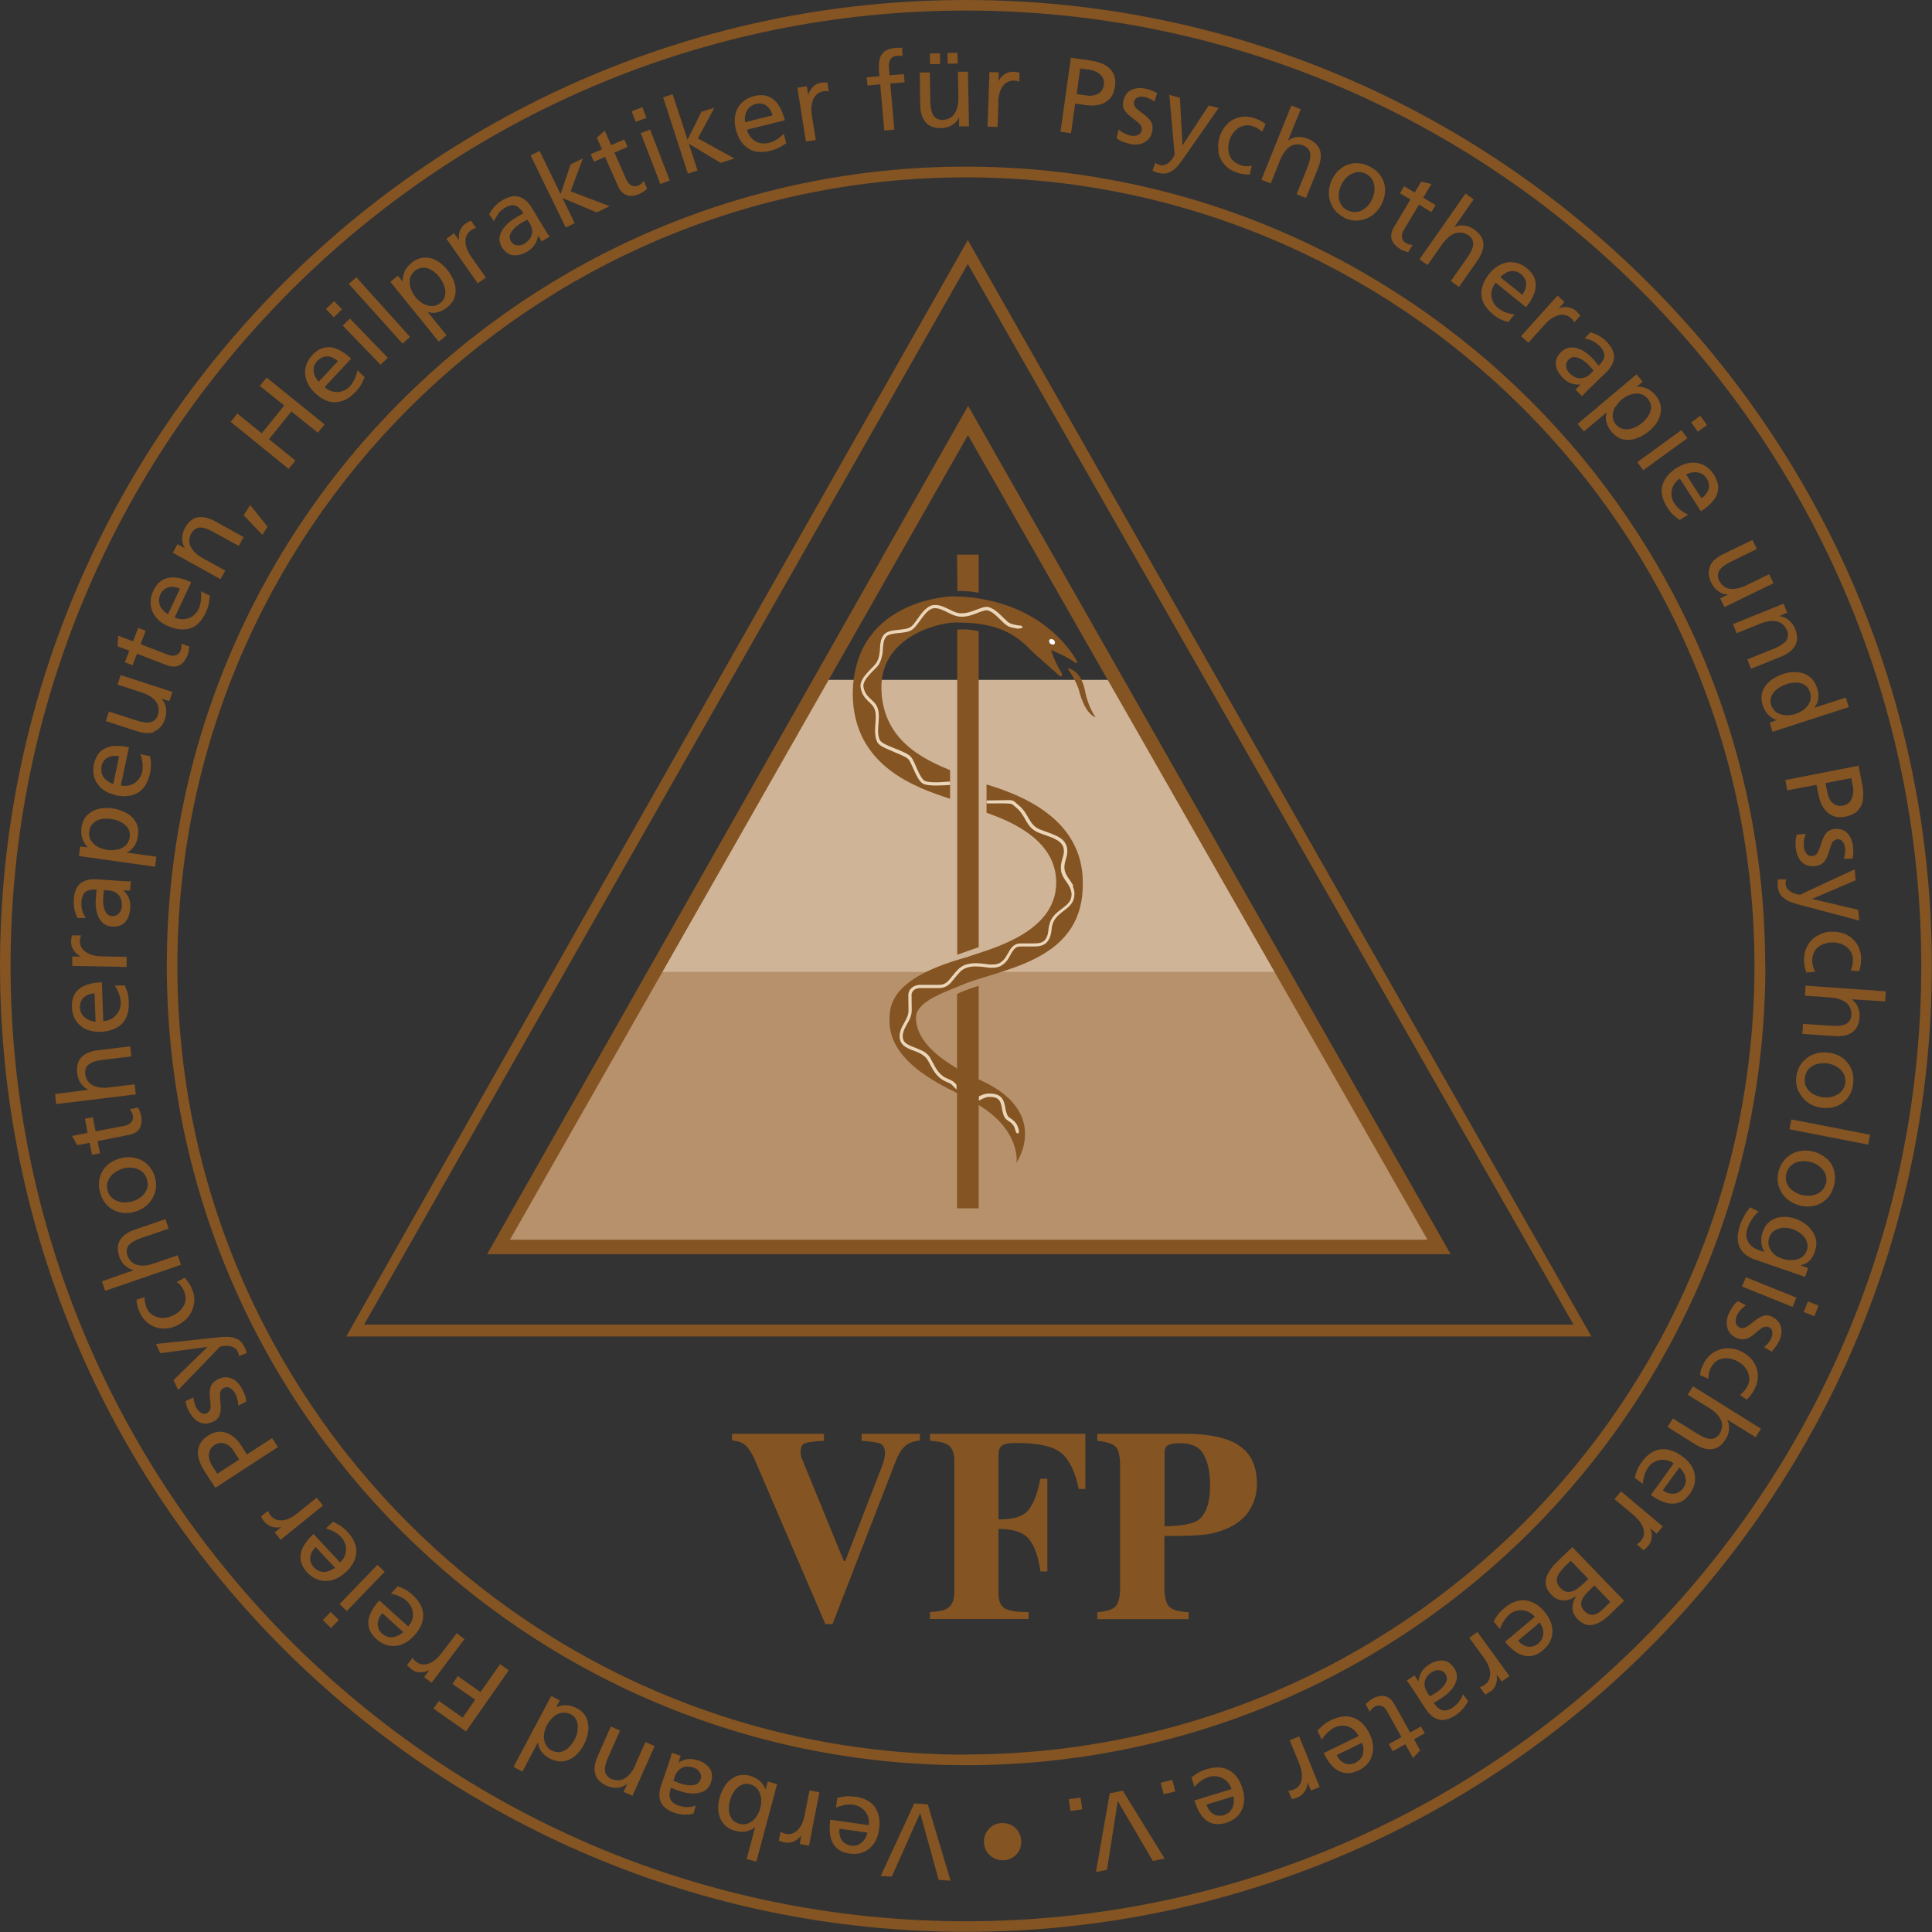 <?xml version="1.0" encoding="UTF-8"?><svg id="Ebene_1" xmlns="http://www.w3.org/2000/svg" xmlns:xlink="http://www.w3.org/1999/xlink" viewBox="0 0 113.39 113.39"><rect x="0" y="0" width="113.39" height="113.39" fill="#333333" stroke="none"/><defs><style>.cls-1,.cls-2{fill:#845422;}.cls-3{fill:#b7916c;}.cls-4{fill:#fff;}.cls-5{fill:#d0b498;}.cls-6{clip-path:url(#clippath);}.cls-7{fill:#ebd6ba;}.cls-7,.cls-2{fill-rule:evenodd;}</style><clipPath id="clippath"><polygon class="cls-3" points="38.72 56.69 29.4 73.07 84.32 73.07 74.97 56.69 38.72 56.69"/></clipPath></defs><polygon class="cls-3" points="38.72 56.69 29.4 73.07 84.32 73.07 74.97 56.69 38.72 56.69"/><g class="cls-6"><polygon class="cls-3" points="75.17 57.04 38.52 57.04 29.4 73.07 84.26 73.07 84.26 72.95 75.17 57.04"/><path class="cls-3" d="M84.26,72.95v.11h.06l-.06-.11ZM75.17,57.04h-36.64,36.64"/></g><polygon class="cls-5" points="48.08 39.9 38.72 57.04 74.97 57.04 65.58 39.9 48.08 39.9"/><path class="cls-1" d="M84.86,73.38H28.86l27.95-49.1.27.47,27.77,48.63ZM29.93,72.76h53.85l-26.97-47.22-26.88,47.22Z"/><path class="cls-2" d="M56.82,24.9l27.51,48.16H29.4l27.42-48.16ZM56.82,23.82l28.32,49.79H28.59l28.23-49.79Z"/><path class="cls-2" d="M56.19,34.69c0-.2-.02-2.14-.02-2.14h1.27v2.24s-.63-.13-1.25-.1"/><path class="cls-2" d="M57.44,37.04v18.55s-1.26.44-1.26.44v-19.08c.75-.05,1.26.1,1.26.1"/><path class="cls-2" d="M55.76,45.2c-1.51-.62-4.03-1.76-4.03-4.88s3.72-3.87,4.52-3.78c3.15,0,3.85,1.33,4.72,2.05l1.21,1.07c.09.1.22,0,.11-.19-.45-.73-.6-1.32-.6-1.32,0,0,.84.33,1.39.73.21.11.12-.08.12-.08,0,0-1.83-3.68-7.19-3.8-.4-.02-5.9.28-5.96,5.7,0,4.3,3.79,5.55,5.71,6.18v-1.69Z"/><path class="cls-2" d="M62.64,39.22s.78.02,1.04,1.32c.17.94.62,1.56.62,1.56,0,0-.58-.13-.95-1.49-.14-.62-.71-1.4-.71-1.4"/><path class="cls-1" d="M57.44,57.85v5.5c4.29,1.88,2.22,4.89,2.22,4.89,0,0,.28-1.86-2.22-3.39v6.07h-1.27v-6.77c-1.22-.6-4.12-2-3.96-4.42,0-.99.46-2.44,4.53-3.55,1.24-.46,5.25-1.36,5.25-4.38,0-2.41-2.46-3.53-4.09-4.1v-1.66c2.02.61,5.65,2,5.65,5.76.07,4.42-4.26,4.97-6.81,5.89-1.21.52-2.98,1.05-2.98,2.04,0,1.45,1.56,2.46,2.41,2.98v-4.37c.48-.25,1.27-.48,1.27-.48"/><path class="cls-7" d="M53.48,44.84c.06.13.12.28.19.42.13.29.29.61.51.74.21.1.62.11.95.1.34-.01.63-.03.63-.03v-.2c-.1,0-.4.03-.64.04-.34.01-.69,0-.85-.08-.15-.09-.29-.35-.42-.64-.07-.15-.13-.3-.19-.43s-.12-.25-.19-.33c-.09-.11-.25-.2-.4-.27-.16-.08-.36-.16-.57-.24-.2-.08-.39-.16-.55-.24-.16-.08-.26-.16-.3-.22-.13-.25-.13-.55-.1-.88.01-.17.03-.34.03-.5,0-.16-.01-.33-.06-.48-.04-.15-.11-.26-.2-.36l-.14-.14-.14-.13c-.17-.17-.33-.36-.37-.72,0-.21.17-.45.4-.7.11-.12.23-.24.33-.34.1-.1.19-.21.23-.31.08-.17.12-.32.15-.47.03-.14.03-.28.04-.41.02-.25.04-.45.18-.65.06-.06.14-.11.27-.14.14-.04.29-.06.42-.07.16-.02.32-.03.47-.06.15-.03.3-.08.41-.17.09-.07.18-.17.26-.28.09-.11.17-.24.27-.37.18-.25.38-.47.6-.56.25-.07.49.02.75.14.13.06.27.14.41.2.14.06.29.11.45.13.39.03.72-.08.99-.19.13-.05.25-.1.37-.14.11-.03.2-.05.28-.04.24.06.46.25.67.46.11.1.21.21.3.29.09.08.19.16.29.2.14.06.31.09.43.11l.11.02.24-.04c.03-.07,0-.13-.08-.14,0,0-.4-.03-.63-.14-.05-.02-.13-.07-.22-.16-.09-.08-.19-.19-.3-.29-.21-.21-.47-.43-.77-.51-.13-.01-.25.01-.37.05-.12.04-.25.09-.38.14-.27.1-.55.2-.9.18-.13-.01-.26-.05-.39-.11-.13-.06-.27-.13-.4-.19-.27-.13-.57-.24-.9-.15-.28.11-.51.38-.69.63-.09.13-.18.25-.26.36-.08.11-.16.2-.23.25-.08.06-.19.1-.33.13-.14.03-.29.04-.45.06-.3.03-.65.07-.83.3-.18.25-.2.5-.21.75,0,.12-.02.25-.04.39-.02.13-.06.28-.14.43-.03.06-.09.14-.19.25-.1.1-.22.22-.33.34-.22.24-.46.54-.45.85.05.42.24.66.43.85l.14.13.12.13c.07.08.13.18.16.29.04.12.05.26.05.42,0,.16-.02.32-.03.48-.02.33-.03.69.13,1,.07.11.22.21.38.29.16.08.36.16.56.25.41.17.78.32.89.46.05.06.1.16.16.29Z"/><path class="cls-7" d="M63,52c-.03-.07-.07-.13-.11-.19-.04-.06-.08-.12-.12-.18-.16-.23-.3-.43-.3-.73,0-.17.04-.31.08-.45.02-.08.04-.15.06-.23.02-.08.03-.17.03-.28,0-.43-.25-.68-.57-.85-.16-.08-.34-.15-.52-.22-.18-.06-.36-.13-.54-.2-.31-.13-.47-.35-.62-.61-.08-.14-.16-.28-.25-.41-.1-.14-.21-.28-.37-.4-.08-.06-.14-.13-.2-.18-.08-.06-.17-.11-.3-.11l-1.37.02v.17c.26.02,1.33-.04,1.5.05.07.04.16.14.24.2.14.11.24.23.33.36.09.13.17.27.24.4.16.27.34.54.72.7.18.07.37.14.55.2.18.06.35.13.49.21.29.15.47.35.47.68,0,.09-.01.16-.03.24-.02.08-.04.15-.06.22-.02.08-.05.15-.06.23-.02.09-.03.18-.03.28,0,.18.04.34.11.48.06.13.15.26.23.37.04.06.08.11.11.17.03.06.07.11.09.17.05.12.09.24.09.39,0,.36-.21.56-.5.78l-.22.17c-.07.06-.15.12-.22.19-.14.14-.26.3-.33.51-.03.1-.05.19-.07.28-.01.08-.02.16-.03.24-.02.15-.05.29-.15.44-.15.23-.39.26-.73.26h-.75c-.34,0-.52.22-.65.44-.07.11-.13.23-.2.34-.07.11-.15.21-.25.29-.19.15-.36.17-.64.17-.16,0-.5-.08-.87-.08-.38,0-.82.08-1.11.43-.1.1-.18.2-.26.3-.08.1-.15.19-.23.28-.15.16-.31.26-.55.26-.44,0-.69,0-1.13,0-.34,0-.69.23-.69.6s.01.55.01.91c0,.13-.03.25-.07.36-.05.12-.11.23-.17.34-.07.13-.14.24-.19.37-.05.13-.09.28-.09.44,0,.49.36.66.71.8.17.07.36.13.52.22.16.09.3.19.4.35.14.22.22.42.33.59.11.19.24.36.46.53.08.06.16.1.23.14.07.03.14.06.21.09.1.04.18.09.25.17,0,0,.1.12.23.24v-.27c-.11-.17-.26-.25-.4-.32-.07-.03-.14-.06-.21-.09-.07-.03-.13-.07-.2-.12-.19-.15-.31-.3-.41-.47-.11-.18-.2-.38-.33-.6-.12-.2-.3-.33-.48-.42-.18-.09-.37-.16-.55-.23-.35-.14-.58-.26-.58-.61,0-.26.12-.47.25-.71.07-.12.14-.24.19-.37.05-.13.09-.28.09-.44,0-.36-.01-.55-.01-.91,0-.23.22-.4.49-.4.44,0,.69,0,1.13,0,.31,0,.52-.14.69-.32.08-.09.16-.19.24-.29.08-.1.17-.2.26-.3.23-.28.6-.36.96-.36.37,0,.72.08.87.08.29,0,.52-.02.76-.22.12-.1.22-.22.29-.34.07-.12.14-.24.2-.35.13-.21.25-.34.48-.34h.75c.33,0,.68-.02.9-.35.12-.18.15-.35.18-.51.01-.08.02-.16.03-.24.01-.08.03-.16.06-.25.06-.18.16-.31.28-.44.06-.06.13-.12.2-.18l.22-.17c.29-.22.57-.47.57-.94,0-.18-.04-.34-.11-.47Z"/><path class="cls-7" d="M59.42,65.71c-.07-.05-.14-.09-.2-.14-.05-.04-.09-.09-.12-.17-.1-.26-.09-.44-.17-.69-.15-.49-.56-.53-.92-.53-.25,0-.56.17-.56.17v.25s.35-.21.56-.22c.37-.01.63.05.73.39.04.12.06.22.07.32.02.12.05.24.1.38.04.11.11.19.18.25l.11.08.1.07c.12.09.24.21.3.5.09.26.23.15.2-.01-.07-.37-.23-.53-.39-.65Z"/><path class="cls-2" d="M56.69,0C25.43,0,0,25.43,0,56.69s25.43,56.69,56.69,56.69,56.69-25.43,56.69-56.69S87.95,0,56.69,0ZM56.69,112.76C25.78,112.76.62,87.61.62,56.69S25.78.62,56.69.62s56.07,25.15,56.07,56.07-25.15,56.07-56.07,56.07Z"/><path class="cls-2" d="M103.6,56.69c0-25.86-21.04-46.91-46.91-46.91S9.79,30.83,9.79,56.69s21.04,46.91,46.91,46.91,46.91-21.04,46.91-46.91ZM56.69,102.98c-25.52,0-46.28-20.76-46.28-46.28S31.17,10.41,56.69,10.41s46.28,20.76,46.28,46.28-20.76,46.28-46.28,46.28Z"/><polygon class="cls-2" points="53.66 105.84 51.69 110.1 52.34 110.14 54 106.42 54.01 106.42 55.09 110.33 55.79 110.38 54.45 105.9 53.66 105.84"/><path class="cls-2" d="M50.17,105.45c-.26-.03-.46-.04-.62-.01-.16.02-.29.05-.41.08l-.08.58c.09-.05.23-.1.43-.15.2-.04.39-.06.6-.03.19.03.35.1.5.21.15.11.25.25.33.42.07.17.1.36.07.57l-2.26-.32c-.05.34-.05.65,0,.94.05.28.17.51.35.7.18.18.45.3.8.35.46.06.84-.04,1.14-.3.31-.25.5-.62.57-1.1.08-.52,0-.96-.22-1.3-.22-.34-.62-.56-1.18-.65ZM50.74,107.95c-.08.13-.19.22-.32.3-.13.07-.29.1-.48.07-.25-.04-.43-.16-.55-.34-.11-.19-.15-.4-.12-.65l1.64.23c-.03.14-.09.27-.17.4Z"/><path class="cls-2" d="M47.23,106.52c-.08.4-.22.7-.42.89-.2.2-.43.27-.69.22-.1-.02-.21-.06-.31-.12l-.1.52c.06.02.11.05.17.06.05.02.12.04.21.05.17.03.34,0,.51-.07.17-.07.31-.19.42-.34h.01s-.09.49-.09.49l.54.11.61-3.14-.58-.11-.28,1.43Z"/><path class="cls-2" d="M44.94,105.02h-.01c-.04-.15-.14-.29-.29-.45-.15-.15-.36-.27-.63-.35-.31-.08-.59-.06-.83.04-.24.11-.44.27-.6.5-.16.23-.28.49-.35.77-.08.28-.1.55-.06.81.03.26.13.49.29.69.16.2.39.34.69.42.27.07.5.08.69.03.19-.05.35-.13.47-.25h.01s-.5,1.88-.5,1.88l.57.15,1.22-4.55-.55-.15-.12.44ZM44.62,106.12c-.05.2-.14.37-.25.53-.11.16-.25.28-.42.35-.17.08-.35.09-.56.04-.2-.06-.36-.16-.45-.31-.1-.15-.15-.31-.16-.5-.01-.19.01-.38.07-.57.04-.17.11-.33.22-.5s.24-.29.4-.38c.16-.09.34-.11.55-.06.21.06.37.17.47.32.1.15.16.33.18.52.02.19,0,.38-.05.55Z"/><path class="cls-2" d="M40.93,103.31c-.26-.08-.48-.1-.67-.05-.19.05-.33.11-.43.19h-.01s.13-.4.13-.4l-.52-.18s-.03.11-.05.21c-.03.09-.07.22-.13.4l-.43,1.25c-.15.41-.16.76-.04,1.03.12.28.39.49.82.64.19.06.38.1.57.1.18,0,.36-.01.53-.05l.13-.48c-.15.06-.31.08-.48.09-.17,0-.34-.03-.5-.08-.28-.09-.45-.23-.51-.4-.07-.17-.06-.39.04-.65.1.04.2.08.29.11.09.03.19.07.3.1.2.07.42.11.65.12.24.01.45-.03.66-.12.2-.09.35-.27.44-.51.11-.33.09-.6-.06-.83-.15-.22-.39-.39-.72-.5ZM41.12,104.43c-.07.17-.18.28-.34.32-.16.04-.32.04-.49.01-.17-.03-.31-.07-.42-.11-.12-.04-.24-.09-.35-.13l.09-.27c.08-.23.22-.39.41-.49.19-.1.43-.1.71-.01.14.05.25.13.33.26.09.12.11.27.06.43Z"/><path class="cls-2" d="M37.29,103.59c-.16.36-.36.62-.6.77-.24.15-.52.17-.82.04-.23-.12-.35-.28-.36-.49-.02-.21.05-.49.21-.83l.67-1.51-.54-.24-.77,1.74c-.18.4-.23.74-.15,1.04.08.3.31.53.68.7.21.09.42.13.63.11.21-.02.4-.09.56-.22h.01s-.21.47-.21.47l.52.23,1.3-2.92-.54-.24-.6,1.35Z"/><path class="cls-2" d="M33.86,100.26c-.26-.13-.49-.19-.7-.18-.21.01-.38.05-.51.13h-.01s.21-.41.21-.41l-.5-.26-2.21,4.16.52.28.91-1.72h.01c0,.18.07.35.17.51.11.16.28.31.52.44.28.14.54.19.79.16.25-.04.48-.14.68-.3.2-.17.37-.38.51-.64.14-.26.23-.53.27-.81.04-.28,0-.53-.09-.77-.1-.24-.29-.44-.57-.59ZM33.9,101.59c-.03.19-.09.36-.18.51-.09.18-.2.33-.34.46-.14.13-.29.22-.46.26-.17.04-.35.01-.54-.08-.19-.1-.31-.24-.38-.41s-.09-.35-.07-.54c.02-.19.08-.38.18-.56.09-.16.2-.31.34-.44.14-.13.3-.22.48-.26.18-.04.37-.01.57.08.18.1.3.24.36.42.06.18.07.36.03.55Z"/><polygon class="cls-2" points="28.2 99.31 26.87 98.37 26.55 98.83 27.89 99.76 27.15 100.81 25.76 99.83 25.44 100.28 27.35 101.62 29.86 98.03 29.35 97.67 28.2 99.31"/><path class="cls-2" d="M26.8,95.86l-.88,1.16c-.25.32-.5.53-.76.62-.26.09-.5.06-.72-.1-.09-.06-.16-.14-.23-.24l-.32.42.12.13s.09.09.16.14c.14.1.3.16.48.16s.36-.03.53-.12h.01s-.3.4-.3.4l.44.33,1.93-2.56-.47-.36Z"/><path class="cls-2" d="M24.84,94.81c0-.41-.2-.81-.61-1.19-.19-.17-.36-.29-.51-.36-.14-.07-.27-.12-.38-.16l-.4.44c.1,0,.25.04.43.12.19.07.36.17.51.31.14.13.24.28.3.45.06.17.07.35.04.53-.03.18-.12.35-.26.51l-1.7-1.53c-.23.26-.41.51-.52.77-.12.26-.15.52-.1.77.05.26.2.5.46.74.35.3.72.43,1.11.39.4-.04.76-.24,1.09-.59.36-.39.54-.79.54-1.2ZM23.3,96.02c-.14.06-.28.08-.43.07-.15-.02-.3-.09-.44-.21-.19-.18-.27-.37-.26-.59.01-.22.1-.42.27-.61l1.23,1.11c-.1.1-.23.17-.36.23Z"/><rect class="cls-1" x="19.08" y="94.75" width=".67" height=".67" transform="translate(-62.46 42.98) rotate(-45.99)"/><rect class="cls-1" x="19.65" y="92.89" width="3.2" height=".59" transform="translate(-60.54 43.75) rotate(-46)"/><path class="cls-2" d="M20.27,92.3c.39-.36.6-.74.64-1.15.04-.41-.13-.82-.51-1.24-.18-.19-.34-.32-.48-.4-.14-.08-.26-.15-.37-.2l-.43.4c.1.01.24.07.42.15.18.09.34.2.48.35.13.14.21.3.26.47.04.18.04.36-.01.53-.05.18-.15.34-.31.49l-1.56-1.67c-.26.24-.45.48-.59.73-.14.25-.19.5-.17.76.03.26.16.52.4.78.32.33.68.49,1.08.49.4,0,.78-.17,1.13-.49ZM18.42,91.99c-.17-.19-.24-.39-.21-.61.03-.21.14-.41.32-.58l1.13,1.21c-.11.09-.24.15-.38.2-.14.05-.29.06-.43.03-.15-.03-.29-.11-.42-.25Z"/><path class="cls-2" d="M18.58,87.9l-1.13.92c-.32.25-.62.39-.89.41-.28.02-.5-.07-.67-.27-.07-.08-.12-.18-.16-.29l-.41.33c.03.05.06.11.09.16.03.05.07.11.13.17.11.13.25.22.43.28.18.05.36.06.54.01h0s-.39.32-.39.32l.35.43,2.49-2.01-.37-.46Z"/><path class="cls-2" d="M15.96,84.41l-1.47.95-.33-.52c-.14-.23-.32-.41-.52-.56-.2-.15-.42-.23-.66-.25-.24-.02-.5.06-.77.23-.28.18-.45.39-.53.62-.08.23-.09.47-.02.72.07.25.18.5.35.76l.63.96,3.67-2.39-.34-.53ZM12.75,86.49l-.29-.45c-.07-.11-.13-.24-.17-.39-.04-.15-.04-.3,0-.45.04-.15.13-.27.28-.38.16-.1.32-.15.46-.13.14.01.27.06.39.15.11.08.21.18.28.3l.34.52-1.28.83Z"/><path class="cls-2" d="M12.59,83.4c.19-.12.3-.27.33-.45.04-.18.05-.37.02-.57-.02-.2-.03-.38-.03-.54,0-.16.06-.28.18-.36.15-.08.29-.09.41-.01.12.07.22.17.29.29.05.08.09.19.13.32.04.14.06.28.06.42l.47-.24c0-.15-.04-.3-.1-.44-.06-.14-.12-.28-.2-.4-.1-.17-.22-.3-.37-.41-.15-.11-.31-.17-.49-.18-.18-.01-.37.04-.57.15-.21.14-.34.3-.38.48-.04.19-.05.38-.02.57.03.19.04.37.04.53,0,.16-.07.29-.2.37-.11.06-.23.07-.34,0-.11-.06-.21-.16-.29-.29-.02-.04-.05-.1-.08-.18-.03-.08-.05-.16-.07-.24-.02-.08-.03-.15-.03-.2l-.47.22c.03.12.06.23.1.35s.1.23.17.35c.17.28.37.47.62.56.25.1.52.06.81-.1Z"/><path class="cls-2" d="M12.81,79.14c.05-.05.09-.09.12-.11.02,0,.07-.02.15-.03.08-.01.18-.02.29-.01.11,0,.22.03.33.08s.19.13.25.25c.04.1.07.19.08.27l.45-.18c-.01-.05-.03-.11-.05-.17-.02-.06-.05-.13-.09-.21-.12-.23-.27-.38-.46-.46-.19-.08-.39-.12-.61-.11-.22,0-.44.02-.66.05l-3.46.37.26.54,2.77-.37h0s-2,1.95-2,1.95l.28.58,2.21-2.29s.09-.09.13-.14Z"/><path class="cls-2" d="M10.39,77.79c.28-.13.51-.31.68-.53.17-.23.28-.48.32-.77.04-.28,0-.58-.14-.87-.04-.1-.1-.21-.17-.32-.07-.11-.15-.21-.25-.31l-.46.25c.09.06.18.14.25.23.07.09.13.18.17.28.1.23.13.44.08.64-.04.19-.14.36-.27.5-.14.14-.29.25-.47.33-.19.08-.38.13-.58.13-.2,0-.38-.05-.55-.14-.17-.09-.3-.24-.39-.44-.08-.18-.12-.39-.13-.64l-.47.15c0,.1.02.21.05.34.03.13.07.25.12.37.14.3.32.53.55.7.23.16.49.26.77.28.28.02.58-.03.88-.17Z"/><path class="cls-2" d="M10.44,73.67l-1.4.48c-.37.13-.7.16-.98.09-.28-.07-.47-.26-.59-.58-.07-.24-.03-.44.11-.6.14-.16.39-.29.75-.41l1.57-.54-.19-.56-1.8.62c-.41.14-.7.34-.86.6-.16.26-.18.59-.05.98.07.21.18.39.33.52.15.14.32.23.51.28h0s-1.86.65-1.86.65l.19.56,4.45-1.53-.19-.56Z"/><path class="cls-2" d="M7.01,71.15c.28.07.57.06.89-.03.3-.08.55-.22.76-.42.21-.2.35-.43.44-.71.08-.27.08-.57,0-.88-.09-.31-.23-.56-.44-.76-.21-.2-.45-.33-.73-.39-.28-.07-.57-.06-.87.02-.31.09-.58.23-.78.42-.21.2-.35.43-.42.7-.08.27-.07.57.01.88.09.32.23.57.43.77.2.2.44.33.72.4ZM6.35,69.29c.07-.17.18-.32.34-.44.15-.12.33-.21.53-.27.19-.05.38-.07.57-.04.19.02.37.09.52.2.15.11.26.28.32.5.06.22.05.42-.03.6-.08.17-.19.32-.35.43-.16.12-.33.2-.52.25-.2.05-.4.06-.59.04-.2-.03-.37-.1-.52-.22-.15-.11-.25-.27-.31-.48-.05-.2-.04-.39.03-.56Z"/><path class="cls-2" d="M5.72,66.97l1.84-.36c.31-.06.53-.2.64-.39.11-.2.14-.45.08-.75-.02-.09-.05-.18-.08-.26-.04-.08-.07-.15-.1-.21l-.49.1s.07.09.11.15c.03.06.06.14.08.22.03.14,0,.26-.08.37-.08.11-.21.19-.39.23l-1.72.33-.16-.83-.47.09.16.83-.91.18.3.54.73-.14.14.71.47-.09-.14-.71Z"/><path class="cls-2" d="M7.89,63.64l-1.47.18c-.39.05-.72.01-.97-.12-.26-.13-.41-.36-.45-.69-.02-.25.06-.44.24-.56.17-.12.44-.21.82-.25l1.65-.2-.07-.59-1.89.23c-.43.05-.75.19-.97.41-.21.22-.3.54-.25.95.03.22.1.42.21.58.11.16.26.29.44.38h0s-1.95.25-1.95.25l.07.59,4.67-.57-.07-.59Z"/><path class="cls-2" d="M6.61,59.76c-.16.1-.34.16-.55.17l-.08-2.28c-.35.01-.65.06-.92.16-.27.1-.48.25-.63.46-.15.21-.22.5-.21.85.02.46.19.82.49,1.07.3.26.7.38,1.18.37.53-.02.94-.17,1.24-.45.3-.28.44-.7.43-1.27-.01-.26-.04-.46-.09-.62-.05-.15-.1-.28-.15-.39l-.59.02c.07.08.14.21.22.39.08.18.12.38.14.58,0,.19-.03.36-.12.53-.08.16-.2.29-.36.4ZM5.2,59.85c-.14-.06-.25-.15-.35-.26-.09-.12-.15-.27-.16-.46,0-.26.08-.46.24-.6.16-.14.37-.22.62-.23l.06,1.66c-.14,0-.28-.04-.42-.1Z"/><path class="cls-2" d="M4.74,56.14h0s-.5,0-.5,0v.55s3.19.06,3.19.06v-.59s-1.45-.03-1.45-.03c-.41-.01-.72-.1-.95-.26-.23-.16-.34-.37-.34-.64,0-.11.02-.21.06-.33h-.53c-.01.05-.03.11-.03.17,0,.06-.02.13-.02.21,0,.17.05.34.15.49.1.15.24.27.4.36Z"/><path class="cls-2" d="M4.54,53.88h.5c-.09-.13-.16-.27-.21-.44s-.06-.34-.05-.5c.02-.29.1-.49.25-.6s.36-.15.64-.13c-.01.11-.02.22-.03.31,0,.1-.02.2-.02.31-.02.21,0,.43.05.66.05.23.14.43.29.6.14.17.35.27.61.29.35.02.61-.07.78-.27.18-.2.27-.48.3-.83.01-.27-.03-.49-.13-.66-.09-.17-.19-.29-.29-.37h0s.41.02.41.02l.04-.55s-.12,0-.21,0c-.1,0-.23,0-.41-.02l-1.32-.09c-.44-.03-.77.04-1.01.23-.24.19-.37.51-.4.96-.01.2,0,.4.04.58.04.18.1.34.18.5ZM6.1,52.24l.28.02c.24.02.44.11.58.27.14.16.21.39.19.68-.01.14-.06.27-.16.39-.1.12-.23.17-.4.17-.18-.02-.32-.1-.39-.25-.08-.14-.12-.3-.14-.47-.01-.17-.01-.32,0-.43.01-.13.03-.25.04-.38Z"/><path class="cls-2" d="M9.18,50.28l-1.74-.24h0c.16-.08.3-.19.42-.35.12-.16.2-.37.24-.65.04-.32,0-.59-.14-.81-.13-.22-.32-.4-.57-.53-.25-.13-.52-.22-.81-.26-.29-.04-.56-.03-.82.04-.26.07-.47.19-.65.37-.18.18-.29.43-.33.73-.03.28,0,.52.08.71.08.19.18.34.3.44h0s-.45-.05-.45-.05l-.08.56,4.47.63.08-.58ZM6.85,49.86c-.19.04-.37.05-.55.02-.2-.03-.39-.09-.56-.18-.17-.09-.3-.22-.4-.37s-.13-.34-.1-.55c.03-.21.12-.37.25-.49.13-.11.29-.19.48-.22.19-.03.38-.03.57,0,.17.02.35.07.52.16.18.09.32.2.43.35.11.15.15.33.13.54-.04.22-.12.39-.26.51-.14.12-.3.2-.49.24Z"/><path class="cls-2" d="M6.76,46.67c.52.11.95.07,1.31-.13.36-.2.6-.58.73-1.13.05-.25.07-.46.06-.62-.01-.16-.03-.3-.05-.41l-.58-.12c.05.09.09.24.12.43.03.2.03.4,0,.6-.04.18-.12.34-.24.48-.12.14-.27.24-.44.3-.18.06-.37.07-.58.03l.48-2.24c-.34-.07-.65-.1-.93-.07-.28.03-.52.13-.72.3-.2.17-.33.43-.41.77-.09.45-.01.84.22,1.16.23.32.58.54,1.05.64ZM5.95,44.98c.06-.25.19-.42.38-.52.19-.1.41-.12.66-.07l-.34,1.62c-.14-.04-.26-.11-.38-.2-.12-.09-.21-.2-.27-.34-.06-.14-.07-.3-.04-.49Z"/><path class="cls-2" d="M9.06,42.92c.29-.11.5-.36.63-.75.07-.22.08-.43.05-.64-.04-.21-.13-.39-.28-.53h0s.48.15.48.15l.18-.54-3.04-.99-.18.56,1.41.46c.38.12.65.29.83.52.18.22.22.5.12.82-.09.24-.24.37-.45.41s-.49,0-.84-.12l-1.58-.51-.18.56,1.81.59c.41.14.76.15,1.05.04Z"/><path class="cls-2" d="M7.33,38.87l.45.17.26-.67,1.75.67c.3.11.55.11.75,0,.2-.11.36-.31.47-.59.03-.09.06-.18.07-.26.01-.09.02-.17.03-.24l-.47-.18c.01.05.02.11.01.18,0,.07-.02.15-.05.23-.05.13-.14.22-.26.27-.12.05-.27.05-.45-.01l-1.64-.63.3-.79-.44-.17-.3.79-.87-.33-.04.62.69.26-.26.67Z"/><path class="cls-2" d="M9.81,36.72c.48.22.91.28,1.31.17.4-.11.72-.43.96-.94.11-.24.17-.43.19-.59.02-.16.04-.3.04-.41l-.53-.25c.03.1.03.25.02.45-.01.2-.06.39-.14.58-.08.17-.2.31-.34.42-.15.11-.31.17-.5.19-.19.02-.38-.01-.57-.1l.97-2.07c-.31-.15-.61-.24-.89-.27-.28-.03-.54,0-.77.13-.23.12-.42.34-.57.66-.19.42-.2.81-.05,1.18.15.37.45.66.88.86ZM9.41,34.89c.11-.23.28-.37.49-.42.21-.05.43-.03.66.08l-.7,1.5c-.12-.07-.23-.16-.33-.28-.1-.11-.16-.25-.19-.39-.03-.15,0-.31.07-.48Z"/><path class="cls-2" d="M13.22,33.49l-1.3-.72c-.35-.19-.59-.41-.72-.67-.13-.25-.12-.53.04-.82.14-.21.31-.32.52-.32.21,0,.48.1.8.28l1.45.8.29-.52-1.66-.92c-.38-.21-.72-.29-1.02-.24-.3.05-.56.26-.76.62-.11.2-.17.41-.17.62,0,.21.05.41.17.58h0s-.44-.24-.44-.24l-.28.5,2.8,1.55.29-.52Z"/><polygon class="cls-2" points="15.4 31.39 15.7 30.91 14.68 29.64 14.3 30.24 15.4 31.39"/><polygon class="cls-2" points="17.34 27.03 15.79 25.78 17.1 24.15 18.66 25.4 19.05 24.91 15.65 22.16 15.25 22.65 16.68 23.8 15.36 25.43 13.93 24.27 13.54 24.76 16.94 27.52 17.34 27.03"/><path class="cls-2" d="M19.66,23.6c.41.01.81-.18,1.2-.59.17-.19.3-.36.37-.5.07-.14.13-.27.17-.38l-.43-.4c0,.1-.05.25-.12.43-.08.19-.18.35-.31.51-.13.14-.28.23-.45.29-.17.06-.35.06-.53.03-.18-.04-.35-.13-.51-.27l1.56-1.67c-.25-.24-.51-.42-.77-.54-.26-.12-.52-.16-.77-.11-.26.04-.51.19-.75.45-.31.34-.44.71-.41,1.11.03.4.22.76.57,1.1.38.36.78.55,1.19.56ZM18.64,21.17c.18-.18.38-.27.59-.25.22.01.42.11.6.28l-1.13,1.21c-.09-.11-.17-.23-.23-.37-.06-.14-.08-.28-.06-.43.02-.15.09-.3.22-.44Z"/><rect class="cls-1" x="21.14" y="18.45" width=".59" height="3.2" transform="translate(-7.91 20.52) rotate(-44)"/><rect class="cls-1" x="19.26" y="17.81" width=".67" height=".67" transform="translate(-7.1 18.71) rotate(-44.01)"/><rect class="cls-1" x="21.98" y="15.87" width=".59" height="4.71" transform="translate(-6.48 19.58) rotate(-42)"/><path class="cls-2" d="M26.21,19.68l-1.11-1.37h.01c.16.05.34.07.53.03.19-.03.4-.14.62-.31.25-.21.4-.44.45-.69.05-.26.04-.51-.05-.78-.09-.26-.23-.51-.42-.74-.18-.23-.39-.4-.62-.53-.23-.13-.47-.18-.73-.17-.25.01-.5.12-.74.31-.22.18-.36.37-.43.57-.07.2-.1.37-.08.52h-.01s-.28-.34-.28-.34l-.44.36,2.84,3.51.46-.37ZM24.38,17.42c-.13-.16-.22-.33-.28-.51-.06-.19-.07-.37-.04-.55.04-.18.14-.34.3-.47.17-.13.34-.19.51-.18.17,0,.34.06.5.17.16.1.3.23.42.39.11.13.2.29.27.47.07.18.09.36.07.55-.02.18-.11.34-.27.48-.17.14-.35.2-.54.19-.18,0-.36-.06-.52-.16-.16-.1-.3-.22-.42-.36Z"/><path class="cls-2" d="M28.51,16.28l-.84-1.19c-.23-.33-.35-.64-.35-.92,0-.28.1-.5.32-.65.08-.06.18-.11.3-.14l-.3-.43c-.06.02-.11.05-.16.08-.05.03-.11.06-.18.11-.14.1-.24.24-.31.41-.06.17-.08.35-.05.54h-.01s-.28-.4-.28-.4l-.45.32,1.84,2.62.48-.34Z"/><path class="cls-2" d="M29.23,12.54c.11-.13.24-.24.38-.33.25-.15.46-.2.64-.14.17.06.33.21.47.45-.1.05-.19.1-.27.15-.08.05-.17.1-.27.16-.18.11-.35.25-.51.42-.16.17-.27.37-.33.58-.06.22-.02.44.11.67.18.29.41.45.67.48.27.03.55-.05.85-.23.23-.15.38-.31.47-.48.08-.17.13-.32.13-.45h.01s.21.35.21.35l.47-.28s-.07-.09-.12-.17c-.05-.08-.13-.2-.22-.35l-.68-1.13c-.22-.38-.48-.61-.77-.69-.29-.09-.63-.01-1.02.22-.17.11-.32.23-.44.37-.12.14-.22.28-.3.44l.29.41c.05-.15.13-.29.25-.43ZM30.95,12.89l.15.24c.13.21.16.42.11.63-.05.21-.2.39-.44.55-.12.07-.26.1-.41.09s-.27-.09-.37-.23c-.09-.16-.1-.32-.03-.46.07-.15.17-.27.31-.39.13-.11.25-.19.35-.25.11-.06.22-.12.33-.18Z"/><polygon class="cls-2" points="33.73 13.1 33.01 11.62 35.02 12.47 35.78 12.1 33.49 11.23 34.21 9.3 33.49 9.65 32.9 11.39 31.67 8.86 31.14 9.12 33.2 13.35 33.73 13.1"/><path class="cls-2" d="M34.85,9.5l.66-.29.76,1.71c.13.29.31.47.53.54.22.07.47.04.75-.09.09-.04.17-.09.24-.14.07-.05.13-.1.19-.15l-.2-.46s-.07.09-.12.14c-.05.05-.12.09-.2.13-.13.06-.25.06-.38,0-.13-.05-.23-.16-.31-.33l-.71-1.6.77-.34-.19-.44-.77.34-.38-.85-.46.41.3.68-.66.29.19.44Z"/><rect class="cls-1" x="38.16" y="7.6" width=".59" height="3.2" transform="translate(-.74 14.41) rotate(-21.02)"/><rect class="cls-1" x="37.17" y="6.39" width=".67" height=".67" transform="translate(.08 13.88) rotate(-20.99)"/><polygon class="cls-2" points="40.94 10.01 40.43 8.44 42.3 9.56 43.1 9.3 40.96 8.12 41.93 6.32 41.17 6.56 40.35 8.2 39.48 5.53 38.92 5.71 40.37 10.19 40.94 10.01"/><path class="cls-2" d="M43.88,8.69c.34.24.78.29,1.33.16.25-.07.44-.14.58-.22.14-.08.25-.16.35-.22l-.14-.57c-.06.08-.17.18-.34.3-.16.11-.34.2-.54.25-.18.04-.36.04-.54,0-.18-.05-.33-.14-.46-.27-.13-.13-.23-.3-.28-.51l2.22-.55c-.08-.34-.2-.63-.35-.87s-.35-.41-.59-.52c-.24-.1-.53-.11-.87-.03-.44.12-.76.35-.95.7-.19.35-.23.76-.12,1.23.13.51.36.89.7,1.12ZM43.75,6.74c.03-.15.09-.28.19-.39.1-.12.24-.2.42-.25.25-.06.46-.02.63.11.17.13.29.32.35.56l-1.61.4c-.02-.14-.02-.28.01-.43Z"/><path class="cls-2" d="M47.88,8.23l-.23-1.44c-.06-.4-.03-.73.09-.98.12-.25.31-.4.57-.45.1-.02.21-.02.33,0l-.08-.52c-.06,0-.12,0-.18,0-.06,0-.13,0-.21.02-.17.03-.32.11-.45.23-.13.13-.23.28-.28.46h-.01s-.08-.49-.08-.49l-.55.09.5,3.16.58-.09Z"/><path class="cls-2" d="M50.91,5.02l.75-.07.24,2.71.59-.05-.24-2.71.84-.07-.04-.48-.84.07-.03-.34c-.03-.22-.01-.4.05-.55.06-.15.21-.23.46-.26.05,0,.1,0,.15,0,.05,0,.09,0,.13.02l-.02-.48c-.12-.01-.25-.01-.4,0-.29.03-.5.1-.65.22-.15.12-.24.28-.28.47-.04.2-.05.42-.03.68l.03.29-.75.07.04.48Z"/><path class="cls-2" d="M54.32,7.17c.2.24.5.35.92.35.23,0,.44-.06.62-.17.19-.11.33-.25.42-.44h.01v.51s.58-.01.58-.01l-.06-3.2h-.59s.03,1.49.03,1.49c0,.4-.06.71-.22.96-.15.24-.4.37-.73.38-.25-.01-.43-.11-.54-.29-.1-.19-.16-.46-.16-.84l-.03-1.66h-.59s.03,1.91.03,1.91c0,.43.11.77.31,1Z"/><rect class="cls-1" x="55.61" y="3.11" width=".59" height=".63" transform="translate(-.05 .99) rotate(-1.02)"/><rect class="cls-1" x="54.58" y="3.13" width=".59" height=".63" transform="translate(-.05 .93) rotate(-.97)"/><path class="cls-2" d="M58.58,6.01c.02-.41.11-.72.27-.95.16-.22.38-.33.65-.33.11,0,.21.02.32.07l.02-.53c-.06-.02-.12-.03-.17-.04-.06-.01-.13-.02-.21-.02-.17,0-.34.04-.49.14-.15.1-.28.23-.36.4h-.01l.02-.5-.55-.02-.11,3.2.59.02.05-1.46Z"/><path class="cls-2" d="M63.12,6.08l.61.09c.27.04.52.03.76-.02.24-.05.45-.16.62-.33.17-.17.28-.42.33-.74.04-.33,0-.6-.12-.81-.12-.21-.3-.37-.53-.49-.23-.11-.5-.19-.8-.23l-1.14-.16-.61,4.34.62.09.24-1.73ZM63.41,4.02l.53.07c.13.02.27.06.41.13.14.07.25.17.34.29.09.12.12.28.1.46-.03.19-.1.33-.2.43-.11.1-.23.16-.37.19-.14.03-.27.04-.41.02l-.62-.09.21-1.51Z"/><path class="cls-2" d="M66.34,8.46c.19.04.37.04.55,0,.18-.04.33-.12.47-.24.13-.12.22-.3.27-.52.04-.25,0-.45-.1-.6-.11-.15-.25-.29-.41-.4-.16-.11-.3-.22-.42-.33-.12-.11-.17-.24-.14-.4.03-.13.1-.21.22-.26.12-.04.25-.05.41-.02.05.01.11.03.18.06.08.03.15.07.22.1.07.04.13.08.17.11l.15-.5c-.11-.06-.22-.11-.33-.15-.11-.05-.23-.08-.37-.11-.32-.06-.6-.03-.83.09-.24.12-.39.34-.46.67-.04.22,0,.4.11.55.11.15.25.28.41.4.16.11.3.23.42.34.12.11.17.24.15.38-.04.17-.13.27-.26.31-.14.04-.27.05-.41.02-.09-.02-.2-.06-.33-.12-.13-.06-.25-.14-.35-.24l-.13.51c.12.09.25.17.39.22.14.05.29.09.44.12Z"/><path class="cls-2" d="M67.62,10.01s.1.05.16.07c.06.03.13.05.22.07.25.06.46.05.65-.04.18-.09.35-.22.49-.39.14-.17.27-.35.39-.53l1.99-2.85-.58-.15-1.53,2.33h-.01s-.15-2.78-.15-2.78l-.62-.17.28,3.17c0,.06.01.12.02.2,0,.07,0,.12,0,.16,0,.02-.03.06-.07.14-.04.07-.11.15-.18.23-.08.08-.17.15-.28.19-.11.05-.22.06-.35.02-.1-.03-.18-.07-.25-.12l-.16.46Z"/><path class="cls-2" d="M71.5,8.9c.05.28.17.53.36.75.19.22.43.38.74.48.1.04.22.06.35.09.13.02.26.03.4.02l.12-.52c-.11.03-.22.04-.34.03-.12,0-.22-.02-.32-.06-.24-.08-.41-.2-.53-.36-.11-.16-.18-.34-.19-.53-.01-.2.01-.39.07-.57.06-.2.16-.37.29-.52.13-.15.29-.25.47-.31s.38-.06.59,0c.19.06.37.17.57.33l.2-.45c-.07-.06-.17-.12-.29-.19-.12-.06-.24-.11-.35-.15-.31-.1-.61-.12-.88-.06-.28.06-.52.19-.72.39-.21.2-.36.45-.46.76-.09.29-.11.58-.06.86Z"/><path class="cls-2" d="M74.58,10.77l.55-1.37c.15-.37.34-.63.57-.79.24-.16.51-.18.82-.06.23.11.36.27.38.48.02.21-.04.49-.18.83l-.62,1.54.55.22.71-1.76c.16-.4.2-.75.11-1.04-.09-.29-.33-.52-.71-.68-.21-.08-.41-.11-.61-.1-.2.02-.38.09-.54.2h-.01s.74-1.83.74-1.83l-.55-.22-1.76,4.36.55.22Z"/><path class="cls-2" d="M78.89,12.78c.29.14.58.19.86.16.28-.03.54-.13.78-.29.23-.17.42-.39.56-.67.14-.29.21-.58.2-.87-.01-.28-.09-.54-.25-.78-.16-.23-.38-.42-.67-.57-.3-.14-.59-.2-.87-.18-.28.02-.54.12-.77.28-.23.17-.42.4-.56.69-.13.28-.19.56-.18.85.01.29.1.55.25.79.15.24.37.44.66.58ZM78.73,10.83c.09-.19.21-.34.36-.47.15-.13.32-.21.5-.25.18-.04.37,0,.56.08.19.09.32.23.41.39.08.17.12.35.11.55,0,.2-.06.39-.15.58-.08.18-.2.33-.34.46-.14.13-.31.22-.49.26s-.38.01-.59-.08c-.21-.1-.35-.24-.43-.41-.08-.17-.11-.35-.1-.55.02-.19.07-.38.15-.55Z"/><path class="cls-2" d="M82.17,14.62c.08.05.17.09.25.11.08.03.16.05.23.07l.26-.43c-.05,0-.11,0-.18-.02-.07-.01-.14-.05-.22-.09-.12-.07-.19-.17-.22-.31-.03-.13,0-.28.09-.44l.9-1.5.73.44.25-.41-.73-.44.48-.8-.6-.14-.38.64-.62-.37-.25.41.62.37-.96,1.6c-.16.27-.21.52-.14.74.07.22.24.41.5.56Z"/><path class="cls-2" d="M83.79,15.55l.85-1.21c.23-.32.47-.54.74-.64.27-.1.54-.06.82.12.2.16.29.34.26.55-.02.21-.15.47-.36.77l-.95,1.36.48.34,1.09-1.56c.25-.35.36-.68.34-.99-.02-.31-.2-.58-.54-.82-.18-.13-.38-.2-.57-.23-.2-.03-.39,0-.58.08h-.01s1.13-1.62,1.13-1.62l-.48-.34-2.7,3.86.48.34Z"/><path class="cls-2" d="M87.6,18.44c.2.16.38.27.53.33.15.06.28.11.39.14l.37-.46c-.1,0-.25-.03-.44-.09-.19-.06-.37-.16-.53-.28-.15-.12-.25-.26-.32-.43-.07-.17-.09-.35-.06-.53.03-.18.1-.36.24-.53l1.78,1.44c.22-.27.38-.53.48-.8s.12-.53.06-.78-.23-.49-.5-.72c-.36-.28-.74-.39-1.13-.33s-.74.28-1.05.65c-.33.41-.49.82-.48,1.23.02.41.24.8.68,1.16ZM88.4,16c.13-.07.28-.1.43-.09.15,0,.3.07.45.19.19.17.29.36.29.58,0,.22-.08.42-.23.62l-1.29-1.04c.1-.1.22-.18.35-.25Z"/><path class="cls-2" d="M89.69,20.13l.97-1.08c.27-.3.55-.48.82-.55.27-.07.5-.01.71.16.08.07.15.16.21.26l.35-.39-.11-.14s-.09-.09-.15-.15c-.13-.11-.29-.18-.47-.21-.18-.02-.36,0-.53.07h0s.33-.38.33-.38l-.41-.37-2.14,2.38.44.39Z"/><path class="cls-2" d="M93.64,21.22c-.07-.07-.14-.15-.22-.23-.14-.15-.32-.29-.52-.41-.21-.12-.42-.18-.64-.19-.22,0-.43.08-.63.26-.25.24-.35.5-.32.76.03.26.17.52.42.77.19.19.38.3.57.35.19.04.35.05.47.03h0s-.3.3-.3.3l.38.4s.07-.09.14-.16c.07-.07.16-.17.29-.29l.95-.92c.32-.3.48-.6.5-.9.02-.3-.13-.62-.44-.94-.14-.15-.29-.26-.46-.35-.16-.09-.33-.15-.49-.2l-.34.37c.16.02.31.07.47.14.16.08.29.18.41.3.2.21.29.41.28.59-.02.18-.13.37-.33.56-.07-.09-.14-.16-.21-.23ZM93.33,21.95c-.18.17-.37.25-.59.25s-.43-.1-.64-.31c-.1-.1-.16-.23-.18-.38-.02-.15.03-.29.14-.41.14-.12.29-.17.45-.13.16.04.31.11.45.21.14.11.25.2.32.29.08.09.17.19.25.28l-.2.2Z"/><path class="cls-2" d="M92.95,25.33l1.35-1.13h0c-.06.17-.07.35-.03.54.04.19.14.4.32.61.21.24.44.39.7.44.26.05.51.03.78-.07.26-.1.51-.24.73-.43.22-.19.4-.4.52-.63.12-.23.17-.48.16-.73-.02-.25-.12-.5-.32-.74-.19-.21-.38-.35-.58-.42-.2-.07-.37-.09-.52-.07h0s.35-.3.35-.3l-.36-.43-3.46,2.91.38.45ZM94.82,23.88c.1-.17.22-.31.36-.43.16-.13.32-.23.51-.29s.37-.08.54-.05c.18.03.34.13.48.29.13.17.2.34.19.51,0,.17-.06.34-.16.5-.1.16-.23.3-.38.42-.13.11-.28.21-.47.28-.18.07-.36.1-.55.08-.18-.02-.35-.11-.49-.26-.14-.17-.21-.35-.2-.54,0-.18.06-.36.15-.53Z"/><rect class="cls-1" x="99.38" y="24.54" width=".67" height=".67" transform="translate(4.4 63.29) rotate(-35.96)"/><rect class="cls-1" x="95.97" y="26.13" width="3.2" height=".59" transform="translate(3.1 62.41) rotate(-36.01)"/><path class="cls-2" d="M98.41,27.45c-.44.29-.72.63-.84,1.02-.11.4-.02.83.28,1.31.14.22.28.38.4.48.12.1.23.19.33.26l.5-.32c-.1-.03-.23-.11-.39-.22-.16-.12-.3-.26-.42-.43-.1-.16-.16-.33-.17-.51s.02-.36.1-.52c.08-.17.21-.31.39-.43l1.24,1.92c.29-.19.53-.39.71-.61.18-.22.28-.46.3-.72.02-.26-.07-.54-.26-.84-.26-.38-.58-.6-.97-.67-.39-.06-.79.03-1.2.29ZM100.17,28.08c.13.22.17.43.1.64-.07.21-.2.38-.41.52l-.9-1.39c.13-.07.26-.11.41-.13.15-.02.29,0,.43.05.14.05.27.16.37.32Z"/><path class="cls-2" d="M100.37,33.23c-.13.28-.11.61.07.98.1.2.24.37.41.49.17.13.36.19.57.19h0s-.46.23-.46.23l.25.51,2.88-1.4-.26-.53-1.33.65c-.36.17-.67.24-.96.21-.28-.04-.5-.2-.65-.5-.1-.23-.08-.44.04-.61.12-.17.35-.34.69-.5l1.49-.73-.26-.53-1.71.83c-.39.19-.65.42-.78.7Z"/><path class="cls-2" d="M101.93,37.16l1.37-.55c.37-.15.69-.2.97-.14.28.06.49.24.62.55.08.24.05.44-.08.61-.14.16-.38.31-.72.45l-1.54.62.22.55,1.76-.71c.4-.16.68-.38.83-.65.15-.27.15-.6,0-.98-.09-.21-.21-.38-.38-.52-.17-.14-.35-.21-.56-.23h0s.47-.2.47-.2l-.21-.53-2.97,1.2.22.55Z"/><path class="cls-2" d="M103.92,39.94c-.22.17-.38.38-.47.62-.09.24-.09.52,0,.83.1.27.22.47.38.61.16.14.31.23.46.26h0s-.43.15-.43.15l.17.54,4.48-1.45-.18-.56-1.85.6h0c.12-.14.19-.3.23-.5.04-.19.02-.42-.07-.68-.1-.29-.25-.51-.46-.66-.2-.15-.44-.23-.7-.25-.26-.02-.53.01-.81.1-.28.09-.53.22-.75.39ZM105.39,40.06c.19,0,.36.04.51.13.15.09.26.23.33.43.06.2.06.39,0,.56-.07.17-.18.31-.33.44-.15.12-.32.21-.52.28-.17.06-.36.08-.55.08-.19,0-.37-.06-.53-.15-.16-.09-.28-.25-.35-.45-.06-.2-.05-.39.03-.55.08-.17.2-.31.36-.42.16-.11.32-.2.49-.25.19-.07.38-.1.56-.1Z"/><path class="cls-2" d="M104.89,46.39l1.72-.33.12.6c.05.26.14.5.27.72.13.21.3.37.52.48.22.11.49.13.8.07.32-.07.57-.19.73-.37.16-.18.26-.4.29-.66.03-.26.02-.54-.04-.83l-.22-1.13-4.3.84.12.62ZM108.65,45.66l.1.52c.03.13.03.28,0,.43-.02.15-.07.29-.16.42-.09.12-.22.21-.4.25-.19.03-.35.02-.48-.05-.13-.07-.23-.16-.3-.28-.07-.12-.12-.25-.15-.38l-.12-.61,1.5-.29Z"/><path class="cls-2" d="M105.99,48.94l-.53.04c-.05.14-.08.29-.08.44,0,.15,0,.3.03.45.03.19.09.37.18.52.09.16.22.28.38.36.16.08.35.11.58.08.25-.04.43-.14.54-.29.11-.15.19-.33.24-.51.05-.19.11-.36.17-.51.06-.15.17-.24.33-.26.13-.01.24.03.31.13.08.1.13.22.15.38,0,.05,0,.11,0,.19,0,.08-.01.16-.03.25-.01.08-.03.15-.05.2l.52-.02c.02-.12.03-.24.04-.36,0-.12,0-.25-.02-.39-.04-.32-.16-.58-.35-.76-.19-.19-.45-.26-.78-.22-.22.04-.38.13-.48.29-.11.15-.19.33-.24.52-.06.19-.12.36-.19.51-.07.15-.17.24-.31.26-.17.02-.3-.03-.38-.15-.09-.11-.14-.24-.15-.39-.01-.09-.01-.21,0-.35.02-.14.06-.28.11-.41Z"/><path class="cls-2" d="M109.07,53.4l-2.72-.64h0s2.56-1.1,2.56-1.1l-.06-.64-2.88,1.34c-.05.03-.11.05-.18.09-.06.03-.11.05-.15.06-.02,0-.07,0-.15-.02-.08-.02-.17-.05-.28-.09-.1-.05-.19-.11-.27-.19-.08-.08-.13-.19-.14-.32,0-.1,0-.2.03-.28h-.49c0,.06-.01.11-.01.18,0,.06,0,.14,0,.23.03.25.11.45.26.6.15.14.32.25.53.33.21.07.42.14.64.19l3.36.89-.05-.59Z"/><path class="cls-2" d="M109.12,56.99c.03-.09.06-.2.08-.33.02-.13.03-.26.03-.38,0-.33-.09-.61-.23-.85-.15-.24-.35-.43-.6-.56-.25-.13-.54-.19-.87-.19-.31,0-.59.08-.84.22-.25.14-.45.33-.59.58-.15.25-.22.53-.22.86,0,.11.01.23.03.36.02.13.06.26.11.38l.53-.05c-.06-.09-.11-.19-.14-.31-.03-.11-.05-.22-.05-.32,0-.25.06-.46.17-.62s.26-.28.44-.35c.18-.08.37-.11.56-.12.21,0,.4.03.58.11.18.08.33.19.45.34.12.15.18.34.19.56,0,.19-.04.41-.13.64l.49.04Z"/><path class="cls-2" d="M105.97,57.85l-.04.59,1.48.1c.39.03.71.13.93.3.23.17.33.43.32.76-.03.25-.15.42-.34.51-.19.09-.48.12-.85.09l-1.65-.11-.04.59,1.9.13c.43.03.77-.04,1.03-.22.25-.18.4-.47.43-.88.02-.22-.02-.43-.1-.61-.08-.18-.2-.33-.36-.45h0s1.96.12,1.96.12l.04-.59-4.7-.33Z"/><path class="cls-2" d="M105.56,64.04c.12.26.29.48.52.65.23.17.5.28.8.32.32.04.62.02.89-.08.27-.1.49-.26.66-.48.18-.22.29-.49.33-.82.04-.33.01-.62-.1-.88-.11-.26-.28-.48-.51-.65-.23-.17-.51-.28-.83-.32-.31-.04-.59-.01-.86.09-.27.1-.49.26-.68.48-.18.22-.3.49-.35.81-.04.32,0,.61.11.87ZM106.19,62.7c.14-.13.3-.22.49-.26.19-.04.38-.05.57-.03.2.03.39.1.56.2.17.1.3.24.39.4.09.16.12.35.1.56-.03.21-.12.38-.25.51-.13.13-.3.22-.49.28-.19.05-.39.06-.59.04-.19-.03-.37-.09-.54-.18-.17-.09-.3-.22-.4-.39-.1-.16-.13-.36-.1-.59.04-.23.12-.41.26-.54Z"/><rect class="cls-1" x="107.09" y="64.08" width=".59" height="4.71" transform="translate(21.67 159.16) rotate(-78.99)"/><path class="cls-2" d="M107.19,67.99c-.21-.19-.47-.33-.79-.41-.3-.07-.59-.07-.87,0-.28.07-.52.21-.72.41-.2.2-.35.46-.43.77-.07.31-.07.61.02.88.09.27.24.51.45.7.21.19.47.33.77.41.32.08.61.08.89.01.28-.07.51-.21.71-.41.2-.2.34-.46.42-.78.08-.32.08-.61,0-.89-.08-.27-.22-.5-.44-.69ZM107.16,69.46c-.05.2-.15.36-.3.48-.15.12-.32.19-.51.22-.19.03-.39.02-.59-.02-.19-.05-.36-.13-.52-.24-.16-.11-.28-.25-.36-.43-.08-.17-.09-.37-.04-.59.06-.22.17-.39.32-.51.15-.12.32-.18.52-.21.19-.02.39-.01.57.03.2.05.38.14.53.26.16.12.27.27.35.44.07.17.09.36.04.57Z"/><path class="cls-2" d="M106.16,74.03c.15-.13.27-.32.36-.59.1-.31.11-.59.02-.84-.09-.25-.24-.47-.45-.66-.21-.18-.45-.32-.71-.41-.27-.09-.53-.13-.78-.11-.26.02-.49.1-.69.24-.2.14-.36.36-.46.65-.07.2-.09.4-.08.6.02.21.08.4.2.57h0s-.3-.09-.3-.09c-.32-.11-.55-.28-.67-.51-.13-.23-.14-.49-.04-.78.07-.2.15-.37.25-.52.1-.15.23-.31.4-.48l-.5-.24c-.16.21-.29.39-.37.55-.09.16-.16.31-.21.47-.18.54-.19.98-.03,1.32.16.34.48.59.94.74l2.9,1,.18-.52-.45-.16h0c.19-.04.36-.11.51-.24ZM105.18,73.96c-.2,0-.4-.03-.62-.1-.29-.1-.5-.27-.64-.5-.14-.23-.17-.47-.08-.74.06-.17.16-.31.31-.4.14-.09.3-.14.49-.16.18-.01.37.01.57.08.18.06.34.15.49.27.15.12.26.26.33.43.07.16.08.34.02.53-.07.2-.18.34-.33.44-.15.09-.33.14-.52.15Z"/><rect class="cls-1" x="105.96" y="76.49" width=".67" height=".67" transform="translate(-4.73 146.63) rotate(-68.02)"/><rect class="cls-1" x="103.54" y="74.23" width=".59" height="3.2" transform="translate(-5.37 143.7) rotate(-68)"/><path class="cls-2" d="M103.99,77.27c-.2-.09-.39-.09-.56-.02-.17.07-.33.17-.49.3-.15.13-.29.24-.43.32-.14.09-.27.1-.4.05-.15-.08-.23-.19-.24-.33,0-.14.02-.28.08-.41.04-.08.1-.18.2-.29.09-.11.2-.2.32-.28l-.47-.25c-.12.09-.22.2-.31.33-.08.13-.16.26-.22.39-.08.18-.13.36-.13.54,0,.18.03.35.12.51.09.16.24.29.44.39.23.1.43.11.61.05.18-.07.34-.17.48-.3.14-.13.28-.24.42-.33.13-.09.28-.1.42-.04.12.06.18.15.19.28.01.12-.01.26-.08.4-.02.04-.06.1-.1.16-.05.07-.1.13-.16.19-.06.06-.11.11-.15.14l.45.26c.08-.09.16-.18.23-.28.07-.1.14-.21.2-.33.14-.29.18-.57.12-.83-.06-.26-.24-.46-.53-.61Z"/><path class="cls-2" d="M102.11,81.87l.41.27c.07-.06.15-.15.23-.25.08-.11.15-.21.21-.32.15-.29.22-.58.21-.86s-.1-.54-.25-.78c-.16-.24-.38-.43-.67-.59-.27-.14-.55-.21-.84-.21-.29,0-.55.08-.8.22-.25.15-.45.36-.6.64-.05.1-.1.2-.15.33-.05.12-.07.25-.08.39l.49.21c0-.11,0-.22.03-.34.03-.11.06-.22.11-.31.12-.22.27-.37.45-.46.18-.08.37-.11.56-.09.19.02.38.08.55.17.18.1.33.22.46.38.12.16.2.33.23.52.03.19,0,.38-.11.58-.09.17-.23.34-.42.5Z"/><path class="cls-2" d="M99.06,81.86l1.26.78c.34.21.56.44.68.7.12.26.09.53-.08.82-.15.21-.33.3-.54.29-.21-.01-.48-.12-.79-.32l-1.41-.88-.31.5,1.61,1.01c.37.23.7.33,1.01.29.31-.04.57-.23.79-.58.12-.19.19-.39.2-.58.02-.2-.02-.39-.11-.57h0s1.67,1.03,1.67,1.03l.31-.5-3.99-2.49-.31.5Z"/><path class="cls-2" d="M98.73,85.47c-.43-.31-.84-.45-1.25-.41-.41.04-.78.28-1.12.74-.15.21-.25.39-.3.54-.05.15-.09.28-.12.4l.48.35c0-.1.02-.25.07-.44.05-.19.14-.37.25-.54.11-.15.25-.27.42-.34.17-.08.34-.11.53-.09.19.02.37.08.54.21l-1.34,1.85c.28.21.55.35.83.44.27.09.53.09.78.02.25-.07.48-.26.69-.54.26-.38.35-.76.27-1.15-.08-.39-.31-.73-.7-1.02ZM98.78,87.35c-.16.2-.34.31-.56.32-.22.01-.43-.06-.63-.2l.97-1.34c.11.09.2.21.27.34.07.13.11.27.11.42,0,.15-.05.3-.16.46Z"/><path class="cls-2" d="M94.75,87.98l1.12.94c.31.26.5.53.58.8.08.27.03.51-.14.71-.07.08-.15.15-.25.21l.4.34.14-.11s.09-.09.15-.16c.11-.13.17-.29.19-.48.02-.18-.01-.36-.09-.53h0s.38.31.38.31l.36-.42-2.45-2.06-.38.45Z"/><path class="cls-2" d="M91.44,91.61c-.22.21-.4.42-.53.64-.14.22-.2.45-.19.67,0,.23.12.45.33.68.22.22.46.33.72.33.26,0,.51-.09.75-.28h0c-.16.25-.23.49-.23.72,0,.23.1.45.31.67.28.28.58.39.9.32.32-.07.64-.27.97-.59l.85-.82-3.04-3.15-.84.81ZM93.57,93.04l.94.98-.47.46c-.09.09-.19.16-.3.22-.11.06-.24.08-.36.07-.12-.01-.25-.08-.37-.2-.15-.15-.22-.3-.21-.45,0-.14.05-.28.16-.42.1-.14.23-.28.38-.42l.25-.24ZM92.92,92.95c-.13.13-.27.24-.42.34-.15.09-.3.14-.46.14-.16,0-.32-.08-.47-.24-.13-.14-.2-.28-.2-.43,0-.14.04-.28.14-.42.09-.14.21-.27.34-.41l.34-.33,1.03,1.07-.29.28Z"/><path class="cls-2" d="M89.57,93.93c-.41-.06-.83.08-1.27.44-.2.17-.34.32-.43.45-.09.13-.16.25-.21.35l.38.45c.02-.1.08-.24.18-.41.1-.17.22-.33.37-.46.15-.12.31-.2.49-.23.18-.03.36-.02.53.04.18.06.33.17.47.33l-1.75,1.47c.22.27.45.48.69.63.24.15.49.22.75.21.26-.01.53-.13.8-.36.35-.3.53-.65.54-1.05.02-.4-.13-.78-.43-1.16-.34-.41-.71-.64-1.12-.7ZM90.28,96.46c-.2.16-.41.22-.62.18-.21-.04-.4-.16-.56-.35l1.27-1.07c.08.12.14.25.18.39.04.14.04.29,0,.44-.04.15-.13.28-.27.41Z"/><path class="cls-2" d="M86.23,96.12l.86,1.18c.24.33.36.63.37.91,0,.28-.09.5-.31.66-.08.07-.18.11-.3.15l.31.43c.06-.02.11-.05.16-.08.05-.03.11-.07.18-.11.14-.1.24-.24.3-.42.06-.17.07-.35.04-.54h.01s.29.39.29.39l.45-.32-1.88-2.59-.48.35Z"/><path class="cls-2" d="M85.64,99.86c-.11.14-.23.25-.37.35-.24.16-.45.21-.63.16-.18-.05-.34-.2-.49-.43.1-.06.19-.11.27-.16.08-.05.17-.11.26-.17.18-.11.34-.26.5-.44.16-.18.26-.38.31-.59.05-.22,0-.44-.13-.66-.19-.29-.42-.44-.69-.46-.27-.02-.55.07-.84.26-.22.15-.37.32-.45.5-.08.18-.12.33-.12.45h-.01s-.23-.34-.23-.34l-.46.3s.07.09.13.17c.06.08.13.19.23.34l.72,1.11c.24.37.5.59.79.67.29.08.63-.01,1.01-.26.17-.11.31-.24.43-.38.12-.14.21-.29.29-.45l-.3-.4c-.05.15-.12.3-.23.43ZM83.91,99.56l-.15-.24c-.13-.21-.18-.41-.14-.63.04-.21.18-.4.43-.56.12-.08.26-.11.41-.1.15,0,.28.08.38.22.09.16.11.31.04.46-.07.15-.17.28-.3.4-.13.12-.24.2-.34.26-.11.07-.21.13-.32.19Z"/><path class="cls-2" d="M83.39,101.33l-.63.35-.91-1.64c-.16-.28-.35-.44-.57-.49-.22-.05-.47,0-.74.15-.08.05-.16.1-.22.16-.07.06-.12.11-.17.16l.24.44s.06-.1.11-.15c.05-.05.11-.1.19-.15.12-.07.25-.08.38-.04.13.04.24.14.33.3l.85,1.53-.74.41.23.42.74-.41.45.81.42-.45-.36-.65.63-.35-.23-.42Z"/><path class="cls-2" d="M79.47,100.83c-.38-.16-.82-.12-1.34.12-.23.12-.41.23-.52.34-.12.11-.22.21-.29.29l.26.53c.04-.09.13-.21.27-.36.14-.15.3-.27.47-.36.17-.08.35-.12.53-.11.18.01.35.07.51.17.16.1.28.25.38.44l-2.05,1c.15.31.32.57.52.78.2.2.42.33.68.38.25.05.54,0,.86-.15.41-.21.67-.5.78-.89.11-.38.07-.79-.14-1.23-.23-.48-.53-.79-.91-.95ZM79.91,103.13c-.07.13-.19.24-.36.33-.23.11-.45.11-.64.02-.2-.09-.35-.25-.46-.47l1.49-.73c.05.13.08.27.08.42,0,.15-.03.29-.1.42Z"/><path class="cls-2" d="M75.7,102.15l.55,1.35c.15.38.19.7.14.97-.06.27-.21.46-.46.56-.1.04-.2.07-.32.07l.2.49c.06-.01.12-.02.17-.04s.12-.04.2-.07c.16-.07.29-.18.39-.33.1-.15.16-.32.17-.51h.01s.19.45.19.45l.51-.21-1.2-2.97-.55.22Z"/><path class="cls-2" d="M72.17,103.92c-.35-.22-.8-.25-1.34-.09-.25.08-.44.16-.57.25-.13.09-.25.17-.33.24l.17.56c.06-.09.17-.19.32-.31.16-.12.33-.22.53-.28.18-.05.36-.06.54-.02.18.04.34.12.48.24.14.12.24.29.31.49l-2.18.67c.1.33.23.61.39.85.16.23.37.39.61.48.24.09.53.08.87-.02.44-.14.74-.39.91-.75.17-.36.19-.77.05-1.23-.15-.51-.4-.87-.75-1.08ZM72.24,106.26c-.09.12-.23.21-.41.27-.25.07-.46.04-.64-.08-.18-.12-.31-.3-.38-.54l1.58-.48c.03.14.03.28.01.43-.02.15-.08.28-.17.4Z"/><rect class="cls-1" x="68.2" y="104.53" width=".7" height=".7" transform="translate(-23.35 19.72) rotate(-14.01)"/><polygon class="cls-2" points="65.13 105.25 64.32 109.87 64.97 109.74 65.6 105.72 65.61 105.72 67.66 109.22 68.35 109.08 65.9 105.1 65.13 105.25"/><rect class="cls-1" x="62.78" y="105.54" width=".7" height=".7" transform="translate(-14.18 9.86) rotate(-8.03)"/><path class="cls-2" d="M58.81,106.99c-.31.02-.57.13-.77.35-.2.21-.3.48-.29.79.02.31.13.57.35.76.21.2.48.29.79.29.31-.02.56-.13.76-.34.2-.21.29-.47.29-.78-.02-.31-.13-.57-.34-.77-.21-.2-.47-.3-.79-.29Z"/><path class="cls-4" d="M61.59,37.56c.05-.07.15-.07.24-.01.08.06.11.16.07.23-.05.07-.15.07-.24.01-.08-.06-.11-.16-.07-.23"/><path class="cls-2" d="M56.8,14.09L20.32,78.44h73.08L56.8,14.09ZM56.8,15.49l35.55,62.25H21.37L56.8,15.49Z"/><path class="cls-2" d="M50.56,84.56c.56.04.92.09,1.1.17.18.07.28.26.28.57,0,.13-.03.29-.09.5-.04.13-.08.25-.13.37l-2.11,5.44h-.09l-2.43-5.94c-.04-.08-.06-.16-.08-.23-.01-.07-.02-.15-.02-.24,0-.26.08-.42.25-.49.17-.07.55-.12,1.12-.15v-.41h-5.4v.39c.37.03.64.13.82.31.18.17.35.45.52.83l4.14,9.64h.42l3.67-9.46c.18-.47.37-.79.57-.97.2-.19.5-.3.89-.35v-.39h-3.42v.41Z"/><path class="cls-2" d="M54.58,84.56c.48.03.81.1.99.2.29.16.44.48.44.94v7.78c0,.46-.15.77-.45.94-.19.11-.52.17-.98.19v.41h5.79v-.41c-.6.01-1.04-.05-1.34-.18-.29-.14-.43-.45-.43-.95v-3.75c.86,0,1.46.2,1.79.6.33.4.56,1.03.67,1.9h.41v-5.44h-.41c-.16.84-.39,1.45-.7,1.83-.3.38-.89.57-1.76.55v-3.72c0-.29.06-.49.19-.6.13-.11.43-.16.9-.16,1.27,0,2.14.2,2.61.6.47.4.81,1.1,1.01,2.1h.39v-3.24h-9.12v.41Z"/><path class="cls-2" d="M72.71,84.82c-.71-.44-1.75-.67-3.13-.67h-5.18v.41c.52.06.88.17,1.06.33.18.16.28.54.28,1.15v7.11c0,.57-.09.95-.28,1.14-.18.18-.53.29-1.06.33v.41h5.36v-.41c-.54-.02-.92-.12-1.12-.31-.2-.18-.3-.57-.3-1.16v-3c.96,0,1.68-.02,2.17-.06.49-.04.97-.16,1.46-.36.64-.28,1.1-.65,1.38-1.12.28-.47.42-.96.42-1.49,0-1.08-.36-1.85-1.08-2.29ZM70.27,89.25c-.32.2-.96.31-1.92.33v-4.32c0-.22.07-.37.2-.44.14-.08.37-.12.69-.12.7,0,1.17.22,1.41.68.25.45.37,1.04.37,1.78,0,1.07-.25,1.77-.76,2.1Z"/></svg>